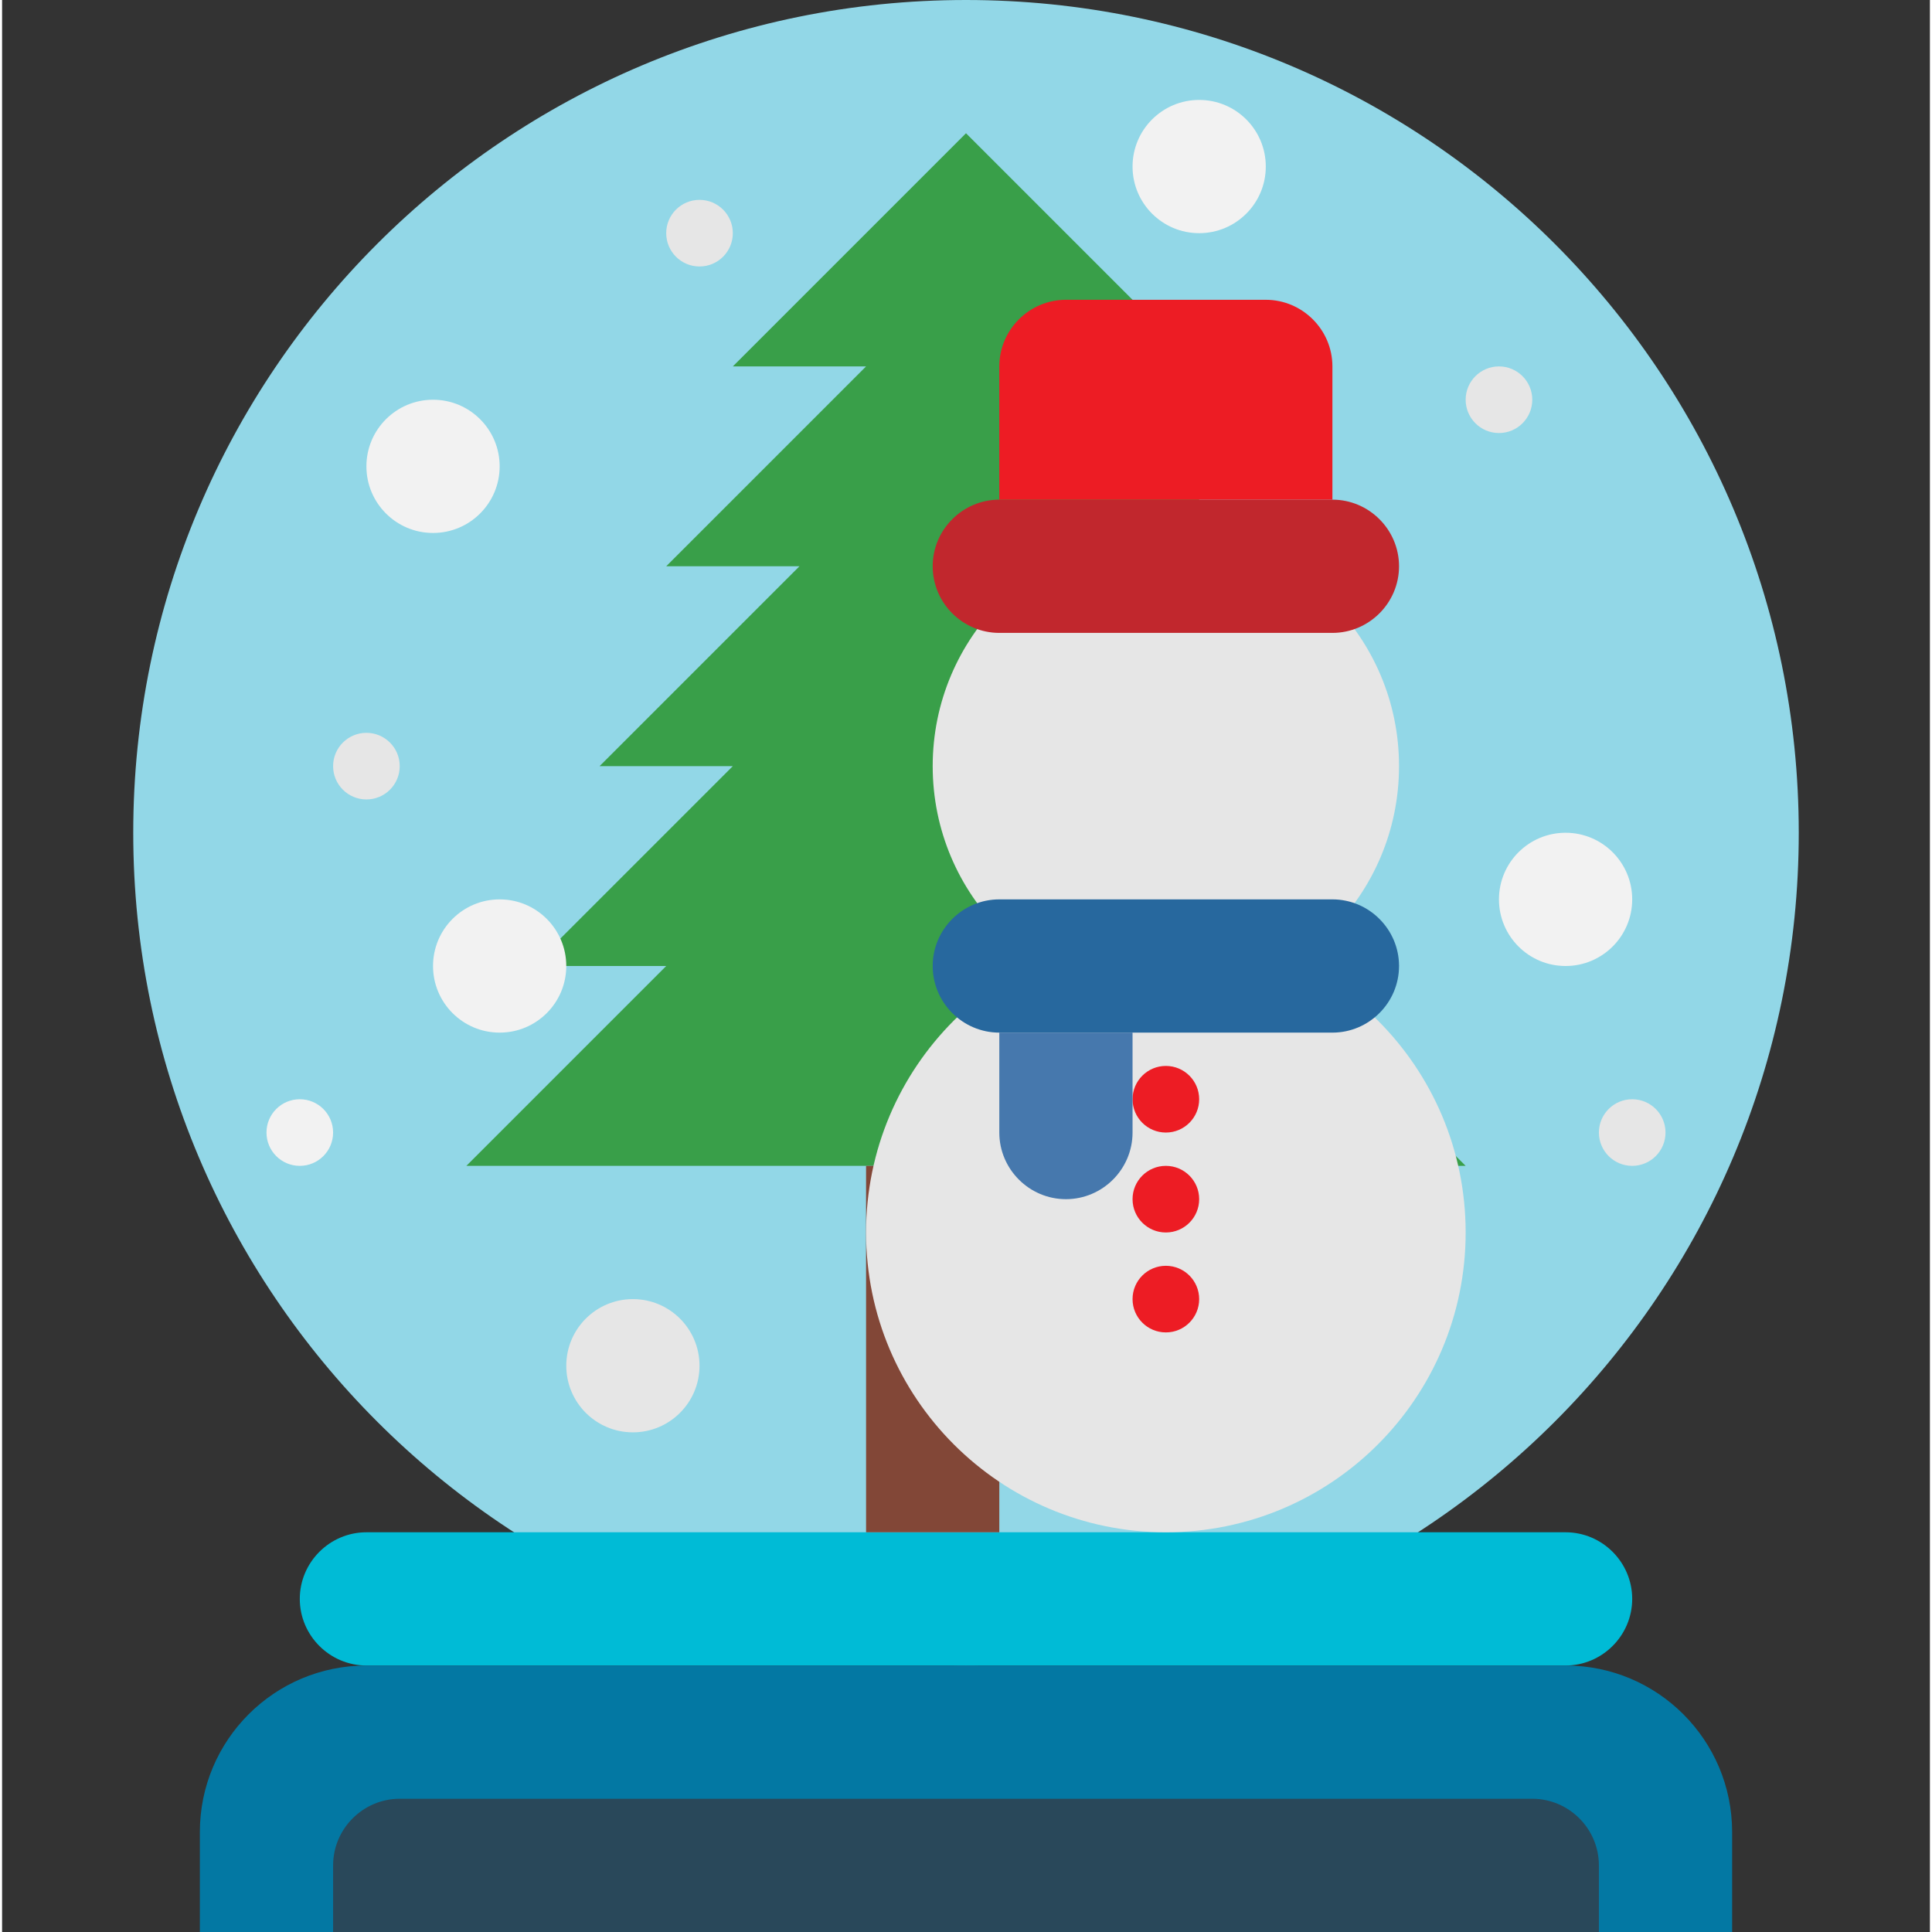 <?xml version="1.0" encoding="UTF-8"?> <svg xmlns="http://www.w3.org/2000/svg" height="464pt" viewBox="-31 0 463 464" width="464pt"><rect x="-31" y="0" width="463" height="464" fill="#333333" stroke="none"/><path d="m400.5 200c0 110.457-89.543 200-200 200s-200-89.543-200-200 89.543-200 200-200 200 89.543 200 200zm0 0" fill="#92d7e7"></path><path d="m320.5 280-48-48h32l-48-48h32l-48-48h32l-48-48h32l-56-56-56 56h32l-48 48h32l-48 48h32l-48 48h32l-48 48zm0 0" fill="#399f49"></path><path d="m56.5 368h288c8.801 0 16 7.199 16 16s-7.199 16-16 16h-288c-8.801 0-16-7.199-16-16s7.199-16 16-16zm0 0" fill="#00bbd6"></path><path d="m56.5 400h288c22.102 0 40 17.898 40 40v24h-368v-24c0-22.102 17.898-40 40-40zm0 0" fill="#0378a3"></path><path d="m176.5 280h32v88h-32zm0 0" fill="#824737"></path><path d="m64.5 432h272c8.801 0 16 7.199 16 16v16h-304v-16c0-8.801 7.199-16 16-16zm0 0" fill="#29485a"></path><path d="m320.5 296c0 39.766-32.234 72-72 72s-72-32.234-72-72 32.234-72 72-72 72 32.234 72 72zm0 0" fill="#e6e6e6"></path><path d="m304.5 184c0 30.93-25.07 56-56 56s-56-25.07-56-56 25.07-56 56-56 56 25.07 56 56zm0 0" fill="#e6e6e6"></path><path d="m256.5 264c0 4.418-3.582 8-8 8s-8-3.582-8-8 3.582-8 8-8 8 3.582 8 8zm0 0" fill="#ed1c24"></path><path d="m256.5 288c0 4.418-3.582 8-8 8s-8-3.582-8-8 3.582-8 8-8 8 3.582 8 8zm0 0" fill="#ed1c24"></path><path d="m256.5 312c0 4.418-3.582 8-8 8s-8-3.582-8-8 3.582-8 8-8 8 3.582 8 8zm0 0" fill="#ed1c24"></path><path d="m208.5 216h80c8.801 0 16 7.199 16 16s-7.199 16-16 16h-80c-8.801 0-16-7.199-16-16s7.199-16 16-16zm0 0" fill="#27689e"></path><path d="m208.5 248v24c0 8.801 7.199 16 16 16s16-7.199 16-16v-24zm0 0" fill="#4678ad"></path><path d="m208.5 120h80c8.801 0 16 7.199 16 16s-7.199 16-16 16h-80c-8.801 0-16-7.199-16-16s7.199-16 16-16zm0 0" fill="#c1272d"></path><path d="m224.5 72h48c8.801 0 16 7.199 16 16v32h-80v-32c0-8.801 7.199-16 16-16zm0 0" fill="#ed1c24"></path><path d="m88.5 112c0 8.836-7.164 16-16 16s-16-7.164-16-16 7.164-16 16-16 16 7.164 16 16zm0 0" fill="#f2f2f2"></path><path d="m104.5 232c0 8.836-7.164 16-16 16s-16-7.164-16-16 7.164-16 16-16 16 7.164 16 16zm0 0" fill="#f2f2f2"></path><path d="m360.5 216c0 8.836-7.164 16-16 16s-16-7.164-16-16 7.164-16 16-16 16 7.164 16 16zm0 0" fill="#f2f2f2"></path><g fill="#e6e6e6"><path d="m64.5 184c0 4.418-3.582 8-8 8s-8-3.582-8-8 3.582-8 8-8 8 3.582 8 8zm0 0"></path><path d="m144.5 56c0 4.418-3.582 8-8 8s-8-3.582-8-8 3.582-8 8-8 8 3.582 8 8zm0 0"></path><path d="m336.5 96c0 4.418-3.582 8-8 8s-8-3.582-8-8 3.582-8 8-8 8 3.582 8 8zm0 0"></path><path d="m368.5 272c0 4.418-3.582 8-8 8s-8-3.582-8-8 3.582-8 8-8 8 3.582 8 8zm0 0"></path></g><path d="m48.5 272c0 4.418-3.582 8-8 8s-8-3.582-8-8 3.582-8 8-8 8 3.582 8 8zm0 0" fill="#f2f2f2"></path><path d="m136.5 328c0 8.836-7.164 16-16 16s-16-7.164-16-16 7.164-16 16-16 16 7.164 16 16zm0 0" fill="#e6e6e6"></path><path d="m272.5 40c0 8.836-7.164 16-16 16s-16-7.164-16-16 7.164-16 16-16 16 7.164 16 16zm0 0" fill="#f2f2f2"></path></svg> 